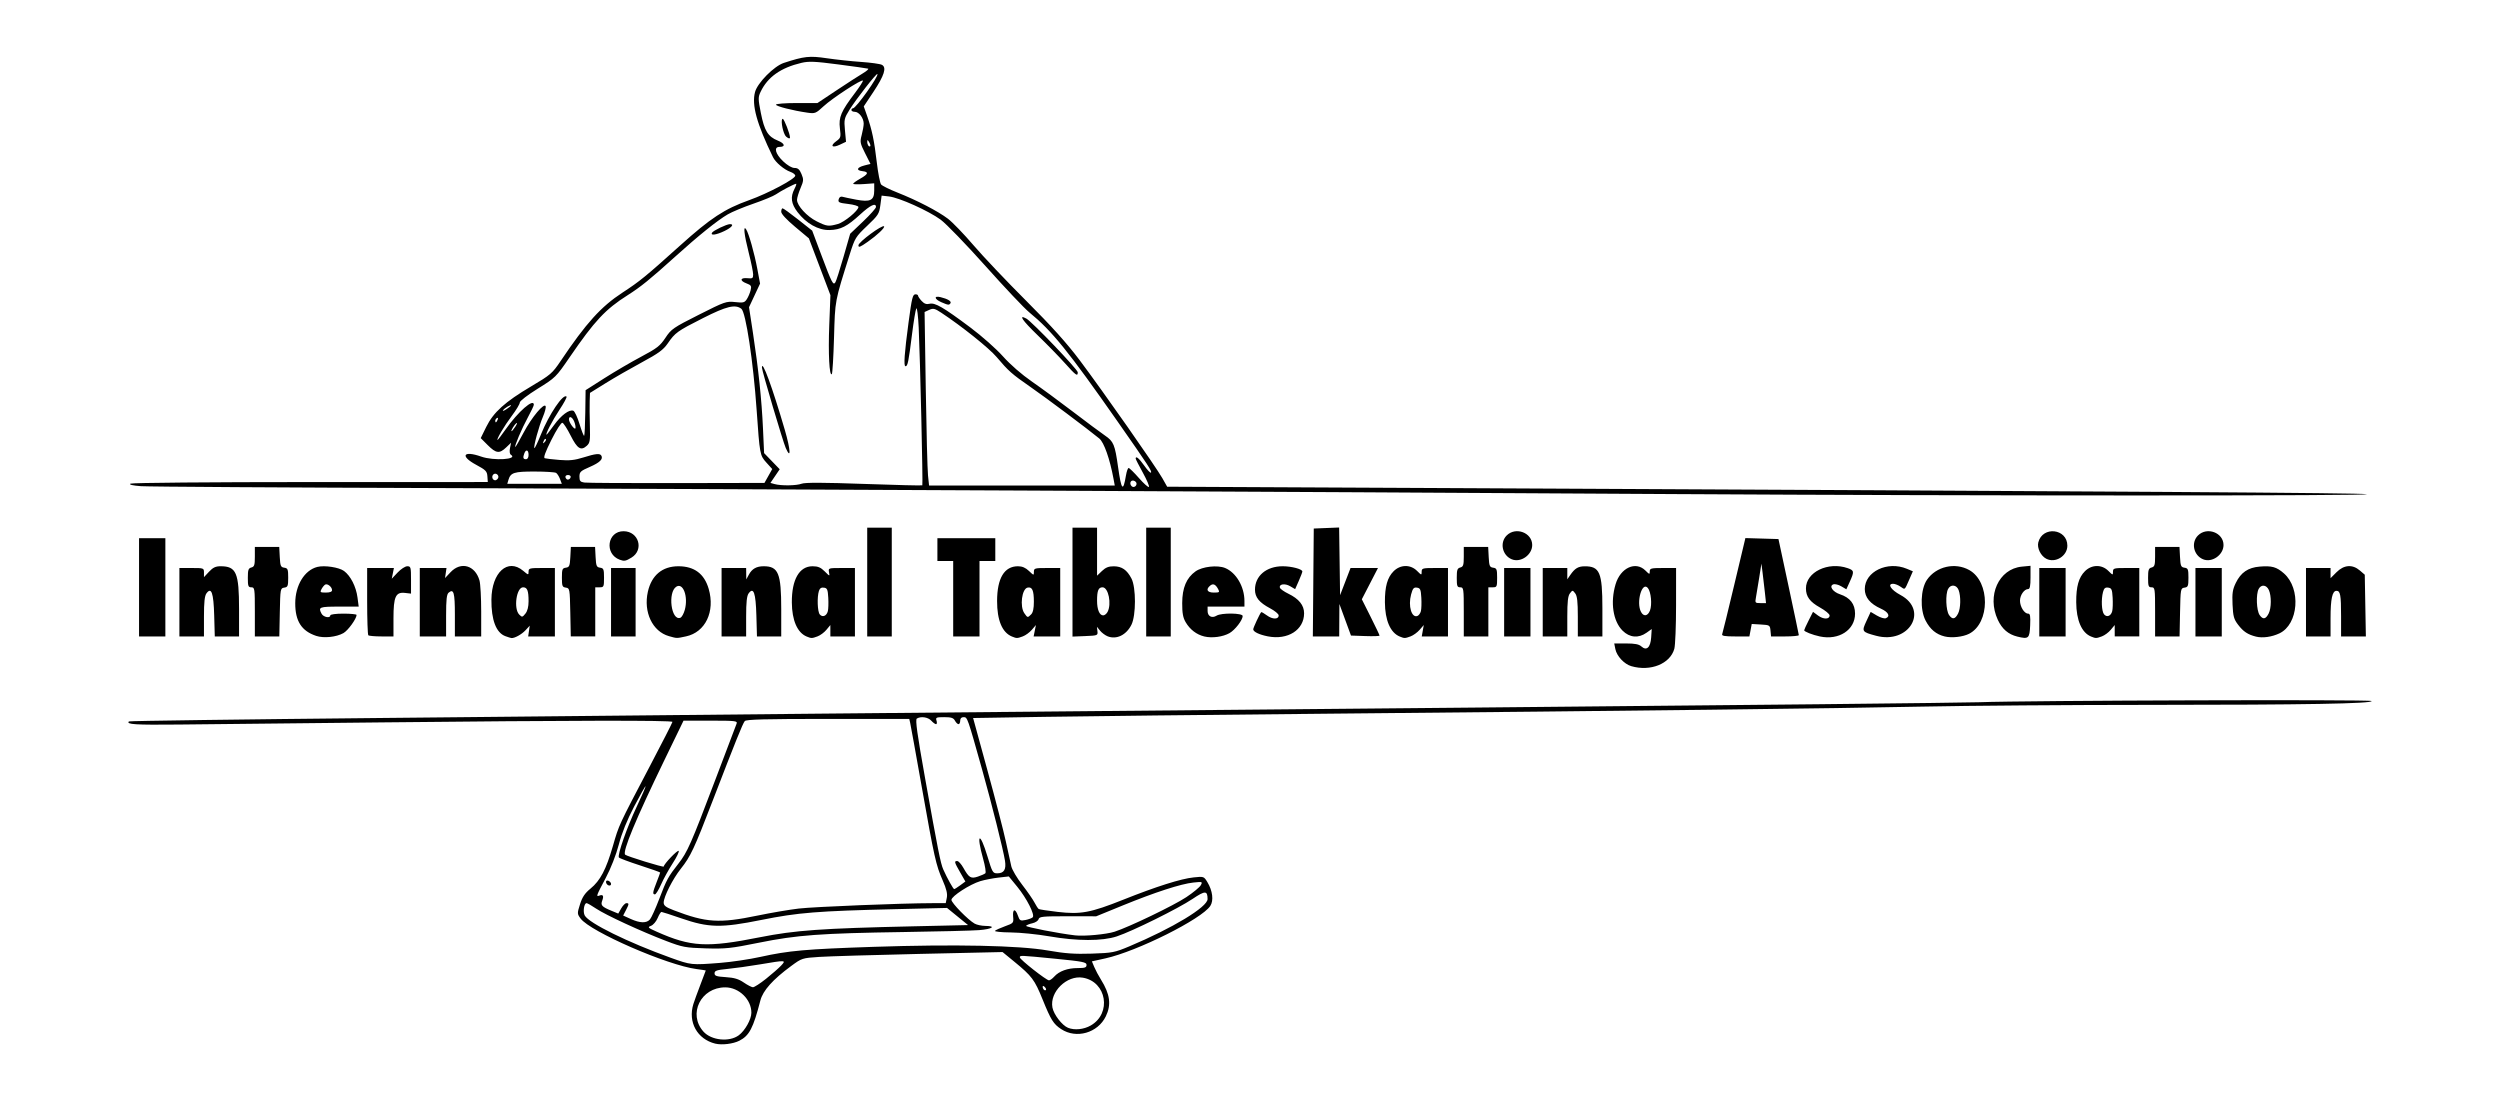 <?xml version="1.0" encoding="UTF-8" standalone="no"?>
<svg
   xmlns:dc="http://purl.org/dc/elements/1.1/"
   xmlns:cc="http://creativecommons.org/ns#"
   xmlns:rdf="http://www.w3.org/1999/02/22-rdf-syntax-ns#"
   xmlns:svg="http://www.w3.org/2000/svg"
   xmlns="http://www.w3.org/2000/svg"
   id="svg8"
   version="1.1"
   viewBox="0 0 1537 677"
   height="677mm"
   width="1537mm">
  <defs
     id="defs2" />
  <g
     id="layer1">
    <path
       id="path847"
       d="m 439.774,641.638 c -11.138,-2.743 -16.946,-13.239 -13.484,-24.367 0.552,-1.776 2.492,-7.113 4.311,-11.859 1.819,-4.746 3.308,-8.689 3.31,-8.761 0.002,-0.072 -2.545,-0.462 -5.659,-0.866 -17.955,-2.332 -65.378,-23.001 -71.316,-31.083 -2.107,-2.867 -2.116,-3.124 -0.332,-8.785 1.385,-4.393 2.972,-6.76 6.435,-9.598 6.025,-4.937 9.587,-11.709 13.761,-26.159 3.809,-13.186 3.403,-12.309 22.718,-49.1 7.646,-14.563 13.901,-26.82 13.901,-27.238 0,-1.038 -62.759,-0.933 -177.451,0.296 -52.804,0.566 -109.436,1.166 -125.848,1.334 -27.04,0.277 -32.705,-0.075 -30.863,-1.917 0.332,-0.332 70.194,-1.285 155.248,-2.117 85.054,-0.832 205.613,-2.023 267.91,-2.646 62.297,-0.624 244.576,-2.317 405.064,-3.762 160.488,-1.445 299.564,-2.916 309.057,-3.27 29.652,-1.104 240.882,-1.765 241.506,-0.756 1.002,1.622 -41.414,2.367 -135.155,2.375 -49.593,0.004 -112.985,0.481 -140.87,1.061 -55.684,1.158 -172.294,2.547 -368.387,4.39 -70.306,0.661 -147.525,1.523 -171.597,1.917 l -43.767,0.716 8.863,32.362 c 4.874,17.799 9.956,37.459 11.291,43.689 1.336,6.23 2.838,13.057 3.339,15.171 0.501,2.115 3.518,7.212 6.705,11.327 3.187,4.115 6.587,9.029 7.556,10.92 0.969,1.891 2.139,3.67 2.599,3.955 0.46,0.284 5.703,1.083 11.651,1.774 14.145,1.644 20.156,0.525 40.306,-7.505 20.406,-8.132 35.392,-12.879 43.251,-13.7 6.246,-0.653 6.324,-0.626 8.47,2.903 3.22,5.296 3.957,11.321 1.788,14.631 -5.287,8.068 -44.981,27.92 -64.459,32.237 l -8.332,1.846 1.454,3.479 c 0.8,1.913 2.647,5.387 4.106,7.719 5.596,8.944 6.465,15.448 3.017,22.572 -4.969,10.265 -18.171,14.034 -27.511,7.854 -4.71,-3.116 -6.256,-5.588 -11.345,-18.138 -4.966,-12.246 -6.572,-14.392 -17.44,-23.302 l -7.211,-5.912 -51.04,1.146 c -28.072,0.63 -55.818,1.46 -61.658,1.844 -10.464,0.688 -10.714,0.769 -17.248,5.579 -11.309,8.325 -17.377,15.122 -18.95,21.226 -4.377,16.987 -6.778,21.584 -12.912,24.722 -3.82,1.954 -10.728,2.793 -14.779,1.796 z m 14.448,-5.164 c 3.825,-2.836 7.701,-9.771 7.723,-13.82 0.045,-8.183 -7.609,-15.625 -16.07,-15.625 -15.007,0 -23.071,16.347 -13.41,27.187 4.846,5.438 15.919,6.587 21.758,2.258 z M 670.585,630.474 c 12.992,-7.448 9.779,-26.924 -4.848,-29.396 -9.853,-1.665 -20.498,8.776 -18.703,18.345 0.81,4.319 5.936,10.985 9.581,12.461 3.994,1.618 9.692,1.042 13.97,-1.41 z m -28.276,-23.678 c -0.774,-0.774 -1.276,-0.838 -1.276,-0.162 0,1.44 1.276,2.716 1.996,1.996 0.307,-0.307 -0.017,-1.132 -0.719,-1.834 z m -171.33,-5.053 c 3.644,-2.908 7.802,-6.549 9.241,-8.091 3.22,-3.452 3.115,-3.458 -13.026,-0.747 -6.734,1.131 -15.762,2.394 -20.064,2.806 -6.502,0.623 -7.821,1.074 -7.821,2.672 0,1.598 1.164,1.996 6.891,2.361 5.207,0.332 7.909,1.137 11.057,3.297 2.291,1.572 4.826,2.887 5.631,2.923 0.806,0.036 4.447,-2.314 8.09,-5.222 z m 177.168,-1.334 c 2.975,-3.339 8.216,-5.245 14.426,-5.245 4.492,0 5.428,-0.332 5.428,-1.926 0,-1.706 -2.186,-2.141 -19.148,-3.804 -22.039,-2.161 -21.844,-2.154 -21.844,-0.798 0,1.271 16.279,14.071 17.902,14.075 0.65,0.002 2.106,-1.034 3.236,-2.303 z m -205.449,-8.426 c 6.907,-0.535 18.072,-2.196 24.811,-3.69 17.344,-3.847 27.884,-4.784 69.443,-6.175 50.212,-1.68 89.614,-0.855 107.316,2.249 10.589,1.857 16.38,2.269 26.968,1.918 12.614,-0.418 14.098,-0.704 23,-4.44 26.601,-11.165 48.215,-24.224 48.18,-29.112 -0.037,-5.27 -1.485,-5.282 -9.235,-0.076 -8.83,5.931 -36.996,19.867 -46.539,23.027 -8.998,2.979 -24.415,2.959 -41.715,-0.055 -7.186,-1.252 -17.799,-2.318 -23.586,-2.37 -5.787,-0.052 -10.111,-0.504 -9.61,-1.005 0.501,-0.501 3.294,-1.769 6.206,-2.818 5.165,-1.86 5.287,-2.005 4.941,-5.889 -0.432,-4.859 1.328,-5.223 2.937,-0.609 1.074,3.081 1.477,3.312 4.656,2.677 1.914,-0.383 3.915,-1.13 4.445,-1.661 1.479,-1.479 -3.679,-11.667 -9.521,-18.803 l -5.177,-6.324 -6.325,0.716 c -3.479,0.394 -8.522,1.377 -11.207,2.185 -6.397,1.925 -17.729,9.269 -17.741,11.498 -0.01,1.877 10.251,12.385 14.277,14.621 1.339,0.744 4.254,1.369 6.479,1.39 7.116,0.067 4.329,1.99 -3.776,2.604 -4.301,0.326 -25.054,0.852 -46.116,1.168 -51.409,0.773 -65.852,1.835 -89.221,6.566 -17.302,3.502 -20.519,3.845 -32.675,3.477 -12.504,-0.378 -14.268,-0.707 -24.271,-4.516 -15.335,-5.84 -37.295,-15.984 -43.137,-19.927 -2.736,-1.847 -5.383,-3.358 -5.883,-3.358 -1.54,0 -2.337,5.318 -1.133,7.567 2.53,4.728 26.624,16.584 52.849,26.007 12.573,4.518 12.668,4.528 30.357,3.157 z m 24.565,-15.779 c 21.51,-4.284 37.713,-5.435 94.475,-6.715 l 33.433,-0.754 -6.465,-5.268 -6.465,-5.269 -31.823,0.754 c -47.818,1.133 -59.86,2.101 -82.26,6.611 -24.886,5.011 -32.44,4.859 -49.383,-0.994 -6.25,-2.159 -11.705,-3.925 -12.121,-3.925 -0.416,0 -1.47,1.707 -2.342,3.793 -0.872,2.086 -2.698,4.224 -4.06,4.75 -2.272,0.879 -1.989,1.174 3.458,3.603 21.083,9.401 30.851,9.925 63.552,3.413 z m 217.998,-3.395 c 9.056,-2.944 36.331,-16.084 44.084,-21.238 4.243,-2.821 8.253,-6.133 8.909,-7.361 1.155,-2.157 1.001,-2.212 -4.595,-1.623 -7.628,0.802 -23.597,5.988 -43.545,14.141 l -16.181,6.613 -17.468,-0.024 c -15.407,-0.021 -17.523,0.188 -17.938,1.773 -0.259,0.989 -1.98,2.129 -3.825,2.534 -1.845,0.405 -3.585,1.11 -3.867,1.566 -0.437,0.707 20.13,4.716 30.153,5.877 5.609,0.65 19.221,-0.617 24.271,-2.259 z m -285.654,-7.58 c 0.893,-1.038 3.473,-6.742 5.733,-12.675 4.5,-11.811 5.474,-13.603 11.732,-21.575 5.535,-7.051 7.749,-12.076 22.58,-51.24 6.852,-18.096 12.786,-33.751 13.186,-34.789 0.673,-1.748 -0.509,-1.888 -15.94,-1.888 h -16.667 l -11.637,24.002 c -17.82,36.753 -26.058,56.596 -24.243,58.392 0.994,0.984 23.678,7.966 23.709,7.298 0.072,-1.549 8.476,-10.347 9.196,-9.627 0.427,0.427 -1.208,3.824 -3.632,7.55 -2.424,3.726 -5.64,9.565 -7.146,12.977 -1.506,3.411 -3.23,6.203 -3.83,6.203 -1.565,0 -1.372,-1.369 1.065,-7.551 1.187,-3.01 2.157,-5.651 2.157,-5.867 0,-0.217 -5.591,-2.201 -12.425,-4.41 -6.834,-2.209 -12.664,-4.402 -12.955,-4.873 -0.971,-1.572 5.038,-18.682 10.936,-31.138 3.205,-6.77 5.672,-12.464 5.482,-12.654 -0.19,-0.19 -3.336,5.378 -6.99,12.373 -4.418,8.458 -7.588,16.311 -9.461,23.442 -1.717,6.536 -4.888,14.629 -8.119,20.728 -5.803,10.951 -6.01,11.533 -3.789,10.681 2.201,-0.844 2.796,0.225 1.713,3.074 -1.104,2.905 -0.279,3.811 5.74,6.305 l 4.111,1.703 1.822,-3.202 c 1.002,-1.761 2.429,-3.205 3.17,-3.209 1.735,-0.009 1.699,0.502 -0.314,4.394 l -1.663,3.215 4.629,2.101 c 5.772,2.62 9.748,2.707 11.851,0.261 z m -26.683,-21.916 c -0.391,-0.633 -0.452,-1.41 -0.135,-1.726 0.773,-0.773 2.877,0.589 2.877,1.862 0,1.379 -1.862,1.287 -2.741,-0.135 z m 92.815,19.579 c 8.306,-1.721 19.714,-3.664 25.35,-4.318 9.556,-1.109 63.616,-3.29 82.119,-3.313 l 8.225,-0.01 0.668,-3.339 c 0.485,-2.423 -0.216,-5.352 -2.551,-10.674 -4.137,-9.426 -5.085,-13.664 -12.906,-57.722 -3.581,-20.172 -6.764,-37.769 -7.073,-39.104 l -0.562,-2.427 h -50.008 c -38.693,0 -50.261,0.305 -51.123,1.348 -1.281,1.549 -5.642,12.371 -19.67,48.813 -11.434,29.703 -13.616,34.363 -19.645,41.953 -4.938,6.217 -10.532,17.266 -10.533,20.805 -6.8e-4,1.866 1.277,2.84 6.202,4.729 19.905,7.635 27.938,8.143 51.509,3.259 z m 124.611,-18.612 3.167,-2.341 -3.21,-5.611 c -3.623,-6.332 -3.786,-6.966 -1.791,-6.966 0.781,0 2.475,1.879 3.766,4.175 3.45,6.139 4.61,6.837 8.948,5.386 2.016,-0.674 4.071,-1.589 4.566,-2.033 0.495,-0.444 -0.112,-4.413 -1.348,-8.821 -4.463,-15.906 -2.055,-17.199 2.679,-1.439 2.897,9.642 3.268,10.283 5.96,10.283 4.199,0 5.626,-2.328 4.771,-7.783 -1.035,-6.603 -8.168,-35.04 -14.012,-55.862 -9.1,-32.42 -9.079,-32.362 -11.401,-32.362 -1.393,0 -2.112,0.735 -2.112,2.157 0,1.187 -0.468,2.157 -1.041,2.157 -0.572,0 -1.56,-0.971 -2.195,-2.157 -0.92,-1.719 -2.259,-2.157 -6.583,-2.157 -4.938,0 -5.366,0.195 -4.744,2.157 0.377,1.187 0.242,2.157 -0.299,2.157 -0.541,0 -1.863,-0.971 -2.937,-2.157 -1.974,-2.181 -6.444,-2.828 -8.874,-1.284 -1.011,0.643 0.195,9.34 5.124,36.93 7.841,43.896 9.489,52.153 11.149,55.864 2.352,5.26 6.122,12.048 6.691,12.048 0.309,0 1.986,-1.054 3.728,-2.341 z M 1002.906,409.553 c -4.333,-1.26 -8.922,-6.179 -9.784,-10.488 l -0.693,-3.467 h 7.331 c 5.4,0 7.868,0.485 9.367,1.842 3.185,2.882 5.615,0.63 6.019,-5.578 l 0.334,-5.132 -3.197,2.276 c -4.935,3.514 -10.409,3.038 -14.727,-1.28 -5.885,-5.885 -7.616,-17.365 -4.301,-28.529 3.01,-10.135 12.365,-14.421 18.37,-8.416 2.443,2.443 2.648,2.485 2.648,0.539 0,-1.905 0.782,-2.108 8.091,-2.108 h 8.091 l -0.011,22.923 c 0,12.608 -0.486,24.65 -1.072,26.76 -2.566,9.235 -14.642,14.097 -26.47,10.657 z m 11.488,-34.181 c 1.399,-3.623 0.665,-11.507 -1.291,-13.864 -3.587,-4.321 -7.331,8.867 -4.186,14.744 1.597,2.984 4.142,2.575 5.476,-0.88 z m -820.01,15.571 c -9.004,-3.005 -12.905,-9.104 -12.868,-20.114 0.037,-11.046 5.685,-20.301 13.602,-22.288 4.452,-1.117 13.325,0.238 16.389,2.504 4.039,2.986 7.393,9.568 8.274,16.236 l 0.748,5.663 h -11.967 c -12.319,0 -13.041,0.292 -10.851,4.386 1.148,2.145 5.356,2.937 5.356,1.008 0,-0.623 3.416,-1.079 8.09,-1.079 4.45,0 8.083,0.364 8.073,0.809 -0.052,2.36 -5.266,9.561 -8.073,11.149 -4.387,2.482 -12.122,3.277 -16.772,1.725 z m 9.761,-28.114 c 0,-1.987 -2.859,-4.268 -4.262,-3.401 -0.616,0.381 -1.625,1.636 -2.243,2.79 -1.013,1.894 -0.752,2.097 2.691,2.097 2.52,0 3.814,-0.504 3.814,-1.486 z m 106.566,28.293 c -5.69,-2.081 -8.708,-9.99 -8.59,-22.512 0.157,-16.716 10.037,-25.665 19.523,-17.683 3.194,2.688 3.319,2.708 3.319,0.539 0,-2.085 0.604,-2.253 8.09,-2.253 h 8.091 v 21.035 21.035 h -8.213 -8.213 l 0.485,-3.304 0.485,-3.304 -2.626,2.832 c -2.376,2.563 -6.794,4.988 -8.687,4.77 -0.406,-0.047 -2.055,-0.567 -3.664,-1.155 z m 14.252,-21.444 c 0,-6.59 -0.789,-8.599 -3.378,-8.599 -4.104,0 -5.947,13.174 -2.347,16.774 1.715,1.715 1.944,1.68 3.776,-0.582 1.276,-1.576 1.95,-4.199 1.95,-7.594 z m 86.299,21.424 c -10.112,-2.856 -15.781,-14.799 -12.959,-27.302 2.292,-10.157 8.899,-15.665 18.787,-15.665 9.748,0 15.907,4.601 18.612,13.904 4.05,13.931 -2.011,26.648 -13.917,29.201 -5.952,1.276 -5.494,1.282 -10.523,-0.138 z m 9.771,-16.231 c 2.176,-8.081 -1.041,-16.822 -5.221,-14.185 -5.461,3.445 -3.146,21.275 2.482,19.115 0.866,-0.332 2.099,-2.551 2.74,-4.93 z m 74.909,16.472 c -5.731,-2.346 -9.052,-9.98 -9.122,-20.969 -0.09,-14.058 4.585,-22.239 12.708,-22.239 3.357,0 5.052,0.713 7.492,3.154 3.119,3.119 3.148,3.125 2.654,0.539 -0.494,-2.582 -0.397,-2.614 7.716,-2.614 h 8.216 v 21.035 21.035 h -7.551 -7.551 l -0.005,-3.506 -0.005,-3.506 -2.422,2.932 c -1.332,1.613 -3.788,3.433 -5.459,4.045 -3.491,1.279 -3.764,1.283 -6.672,0.093 z m 13.018,-15.608 c 0.327,-1.301 0.444,-5.01 0.26,-8.241 -0.288,-5.077 -0.651,-5.921 -2.668,-6.208 -1.628,-0.232 -2.563,0.388 -3.091,2.051 -1.203,3.791 -0.878,12.717 0.526,14.408 1.672,2.014 4.222,0.984 4.973,-2.009 z m 113.194,15.608 c -6.016,-2.462 -9.177,-10.02 -9.146,-21.869 0.037,-14.022 4.438,-21.34 12.832,-21.34 2.596,0 4.675,0.89 6.772,2.899 2.947,2.824 3.026,2.838 3.026,0.539 0,-2.217 0.488,-2.359 8.09,-2.359 h 8.09 v 21.035 21.035 h -8.176 -8.176 l 0.708,-3.506 0.708,-3.506 -2.51,2.932 c -1.38,1.613 -3.877,3.433 -5.547,4.045 -3.491,1.279 -3.764,1.283 -6.672,0.093 z m 11.789,-13.62 c 1.148,-1.148 1.69,-3.672 1.679,-7.821 -0.019,-6.981 -1.004,-9.2 -3.841,-8.653 -3.551,0.684 -4.944,11.589 -2.014,15.772 2.001,2.856 2.019,2.86 4.177,0.702 z m 47.002,13.468 c -1.483,-0.595 -3.566,-2.152 -4.629,-3.461 l -1.932,-2.379 0.314,2.697 c 0.306,2.633 0.128,2.704 -7.507,3.014 l -7.821,0.317 V 357.889 324.402 h 7.551 7.551 v 14.765 14.765 l 3.026,-2.899 c 2.253,-2.159 4.112,-2.893 7.281,-2.875 4.941,0.028 8.066,2.196 10.847,7.527 2.855,5.471 2.848,22.641 -0.011,28.398 -3.157,6.356 -9.22,9.294 -14.671,7.108 z m -0.038,-14.938 c 2.627,-4.908 0.559,-15.173 -3.056,-15.173 -2.556,0 -3.378,2.009 -3.378,8.25 0,5.459 1.488,9.01 3.776,9.01 0.848,0 2.045,-0.939 2.659,-2.087 z m 59.501,15.052 c -4.769,-1.156 -8.789,-4.231 -11.459,-8.764 -1.649,-2.799 -2.152,-5.57 -2.132,-11.753 0.029,-9.399 2.609,-15.532 8.212,-19.521 4.149,-2.954 13.475,-4.007 18.192,-2.053 6.756,2.799 11.846,11.478 11.861,20.226 l 0.006,3.506 H 753.76 742.433 v 2.731 c 0,3.224 2.688,4.603 5.522,2.833 2.93,-1.83 16.053,-1.658 16.053,0.21 0,2.479 -4.695,8.578 -8.094,10.514 -4.075,2.322 -10.78,3.217 -15.505,2.072 z m 8.53,-29.087 c -1.606,-3 -3.131,-3.674 -4.934,-2.178 -2.844,2.36 -1.839,4.276 2.243,4.276 3.443,0 3.704,-0.204 2.691,-2.097 z m 30.492,29.009 c -5.308,-1.045 -8.95,-2.811 -8.95,-4.34 0,-0.932 3.984,-9.492 4.902,-10.532 0.177,-0.201 1.757,0.696 3.51,1.992 3.444,2.546 7.229,2.547 7.229,10e-4 0,-0.868 -2.372,-2.832 -5.271,-4.364 -6.667,-3.524 -9.292,-6.762 -9.292,-11.461 0,-8.478 7.007,-14.39 17.056,-14.39 5.477,0 12.07,1.75 12.07,3.205 0,0.46 -0.999,3.093 -2.219,5.852 l -2.219,5.016 -3.055,-1.804 c -3.221,-1.903 -6.998,-1.335 -6.296,0.946 0.228,0.741 2.552,2.385 5.165,3.653 6.522,3.166 9.703,7.117 9.698,12.048 -0.011,10.247 -10.019,16.601 -22.329,14.177 z m 81.124,0.115 c -5.757,-2.356 -9.055,-9.988 -9.116,-21.094 -0.053,-9.632 1.519,-15.222 5.359,-19.062 4.161,-4.161 10.354,-4.251 14.397,-0.208 2.736,2.736 2.844,2.757 2.844,0.539 0,-2.149 0.547,-2.305 8.091,-2.305 h 8.09 v 21.035 21.035 h -8.064 -8.064 l 0.622,-3.506 0.622,-3.506 -2.537,2.932 c -1.395,1.613 -3.904,3.433 -5.574,4.045 -3.491,1.279 -3.764,1.283 -6.672,0.093 z M 873.572,375.734 c 0.327,-1.301 0.444,-5.01 0.26,-8.241 -0.29,-5.104 -0.644,-5.92 -2.701,-6.212 -1.97,-0.28 -2.574,0.431 -3.601,4.244 -1.901,7.059 0.316,14.545 3.899,13.17 0.852,-0.327 1.816,-1.659 2.142,-2.96 z m 245.339,15.57 c -4.586,-0.976 -9.709,-2.984 -9.709,-3.806 0,-0.331 1.225,-3.019 2.722,-5.973 l 2.722,-5.372 3.078,2.276 c 3.343,2.471 7.119,2.436 7.119,-0.067 0,-0.86 -2.662,-3.051 -5.916,-4.869 -6.257,-3.495 -8.605,-6.68 -8.631,-11.709 -0.052,-10.051 13.623,-16.681 25.713,-12.466 3.96,1.38 4.066,2.093 1.236,8.328 l -2.114,4.657 -3.136,-1.853 c -1.725,-1.019 -3.939,-1.544 -4.921,-1.168 -2.732,1.048 -0.307,4.609 4.138,6.077 6.196,2.045 9.272,5.993 9.272,11.902 0,10.051 -9.937,16.519 -21.575,14.043 z m 34.52,-0.429 c -8.802,-2.37 -8.945,-2.588 -5.951,-9.05 l 2.61,-5.634 3.837,2.264 c 2.11,1.245 4.561,1.986 5.446,1.646 2.985,-1.145 1.638,-3.807 -2.975,-5.882 -6.661,-2.995 -9.929,-6.971 -9.929,-12.078 0,-10.72 13.931,-17.436 25.845,-12.459 l 3.71,1.55 -2.267,5.192 c -2.856,6.541 -2.491,6.256 -5.393,4.223 -1.357,-0.95 -3.366,-1.728 -4.464,-1.728 -3.803,0 -1.372,3.725 4.482,6.868 17.728,9.517 5.213,30.517 -14.951,25.087 z m 42.203,0.428 c -5.272,-1.278 -8.956,-4.337 -11.794,-9.793 -3.514,-6.754 -3.086,-19.287 0.856,-25.039 5.641,-8.233 17.273,-10.905 26.035,-5.98 12.88,7.239 12.8,32.548 -0.124,39.156 -3.79,1.938 -10.672,2.699 -14.972,1.656 z m 8.212,-14.13 c 1.603,-3.142 1.764,-10.588 0.312,-14.407 -1.261,-3.317 -4.848,-3.694 -6.461,-0.681 -1.739,3.249 -1.364,13.262 0.602,16.068 2.032,2.901 3.718,2.603 5.547,-0.98 z m 36.401,14.204 c -5.541,-1.361 -9.348,-4.632 -11.987,-10.299 -6.904,-14.827 0.544,-31.342 14.752,-32.707 l 5.348,-0.514 v 7.149 c 0,5.269 -0.381,7.149 -1.451,7.149 -2.392,0 -5.021,3.732 -5.021,7.126 0,3.71 2.655,7.976 4.965,7.976 1.295,0 1.544,1.409 1.287,7.281 -0.351,8.003 -0.969,8.539 -7.893,6.838 z m 45.329,-0.037 c -5.757,-2.356 -9.055,-9.988 -9.116,-21.094 -0.053,-9.632 1.519,-15.222 5.359,-19.062 4.161,-4.161 10.354,-4.251 14.397,-0.208 2.736,2.736 2.844,2.757 2.844,0.539 0,-2.149 0.547,-2.305 8.091,-2.305 h 8.091 v 21.035 21.035 h -7.551 -7.551 l -0.011,-3.506 v -3.506 l -2.422,2.932 c -1.332,1.613 -3.788,3.433 -5.458,4.045 -3.491,1.279 -3.764,1.283 -6.672,0.093 z m 13.018,-15.608 c 0.327,-1.301 0.444,-5.01 0.26,-8.241 -0.291,-5.122 -0.64,-5.919 -2.723,-6.215 -1.84,-0.262 -2.575,0.358 -3.197,2.697 -1.207,4.532 -0.861,11.904 0.644,13.717 1.709,2.059 4.257,1.065 5.016,-1.958 z m 88.383,15.658 c -5.077,-1.277 -7.766,-3.064 -11.013,-7.322 -2.582,-3.385 -3.065,-5.144 -3.393,-12.357 -0.317,-6.964 0.024,-9.249 1.98,-13.291 3.123,-6.45 7.546,-9.481 14.704,-10.075 7.456,-0.618 10.371,0.197 14.891,4.166 10.653,9.353 8.996,31.344 -2.78,36.892 -4.711,2.22 -10.36,2.999 -14.389,1.986 z m 7.805,-14.219 c 1.687,-3.306 1.745,-10.843 0.112,-14.427 -1.483,-3.256 -4.691,-3.594 -6.261,-0.661 -1.739,3.249 -1.364,13.262 0.602,16.068 2.032,2.901 3.718,2.603 5.547,-0.98 z M 85.485,361.078 v -30.205 h 8.09 8.09 v 30.205 30.205 h -8.09 -8.09 z m 24.811,9.169 v -21.035 h 7.551 c 7.417,0 7.551,0.05 7.551,2.811 v 2.811 l 3.13,-3.35 c 2.4,-2.569 4.051,-3.35 7.083,-3.35 9.665,0 11.362,3.943 11.362,26.394 v 16.755 h -7.461 -7.461 l -0.36,-12.894 c -0.389,-13.916 -1.713,-17.71 -4.748,-13.599 -1.127,1.527 -1.545,5.398 -1.545,14.293 v 12.199 h -7.551 -7.551 z m 46.386,5.933 c 0,-14.383 -0.103,-15.102 -2.157,-15.102 -1.89,0 -2.157,-0.719 -2.157,-5.807 0,-4.9 0.337,-5.895 2.157,-6.371 1.833,-0.479 2.157,-1.471 2.157,-6.598 v -6.034 h 7.497 7.497 l 0.324,6.203 c 0.287,5.495 0.601,6.242 2.751,6.547 2.172,0.309 2.427,0.952 2.427,6.128 0,5.176 -0.255,5.819 -2.427,6.128 -2.366,0.336 -2.435,0.721 -2.727,15.177 l -0.3,14.833 h -7.521 -7.521 z m 69.758,14.383 c -0.396,-0.396 -0.719,-9.861 -0.719,-21.035 v -20.316 h 8.225 8.225 l -0.659,3.297 -0.659,3.297 3.619,-3.837 c 1.99,-2.11 4.653,-3.837 5.918,-3.837 2.151,0 2.3,0.546 2.3,8.413 v 8.413 l -3.643,-0.425 c -5.803,-0.677 -7.145,2.263 -7.145,15.661 v 11.087 h -7.371 c -4.054,0 -7.695,-0.324 -8.09,-0.719 z m 31.643,-20.316 v -21.035 h 8.213 8.213 l -0.454,3.093 -0.454,3.093 3.425,-3.632 c 6.356,-6.739 15.084,-4.239 17.759,5.088 0.579,2.019 1.053,10.592 1.053,19.051 v 15.379 h -8.09 -8.09 v -13.42 c 0,-13.559 -0.716,-16.087 -3.823,-13.509 -1.214,1.008 -1.571,4.215 -1.571,14.116 v 12.813 h -8.091 -8.09 z m 92.532,6.203 c -0.293,-14.456 -0.362,-14.841 -2.727,-15.177 -2.172,-0.309 -2.427,-0.952 -2.427,-6.128 0,-5.176 0.255,-5.819 2.427,-6.128 2.15,-0.305 2.464,-1.053 2.751,-6.547 l 0.324,-6.203 h 7.443 7.443 l 0.324,6.203 c 0.287,5.495 0.601,6.242 2.751,6.547 2.177,0.309 2.427,0.949 2.427,6.203 0,5.529 -0.151,5.858 -2.697,5.858 h -2.697 v 15.102 15.102 h -7.521 -7.521 z m 25.05,-6.203 v -21.035 h 7.551 7.551 v 21.035 21.035 h -7.551 -7.551 z m 67.96,0 v -21.035 h 7.551 7.551 l 0.043,3.506 0.043,3.506 1.595,-2.939 c 1.96,-3.611 4.682,-5.151 9.106,-5.151 9.029,0 10.787,4.302 10.787,26.394 v 16.755 h -7.461 -7.461 l -0.36,-12.894 c -0.389,-13.916 -1.713,-17.71 -4.748,-13.599 -1.127,1.527 -1.545,5.398 -1.545,14.293 v 12.199 h -7.551 -7.551 z m 89.535,-12.405 v -33.441 h 7.551 7.551 v 33.441 33.441 h -7.551 -7.551 z m 52.858,10.248 v -23.193 h -4.854 -4.854 v -7.012 -7.012 h 17.799 17.799 v 7.012 7.012 h -4.854 -4.854 v 23.193 23.193 h -8.09 -8.09 z m 118.661,-10.248 v -33.441 h 7.551 7.551 v 33.441 33.441 h -7.551 -7.551 z m 102.734,0.27 0.285,-33.171 7.797,-0.316 7.797,-0.316 0.293,20.812 0.293,20.812 3.216,-8.36 3.216,-8.36 h 8.431 8.431 l -4.964,9.611 -4.964,9.611 5.452,10.865 c 2.999,5.976 5.452,11.136 5.452,11.468 0,0.331 -3.954,0.462 -8.786,0.289 l -8.786,-0.313 -3.561,-9.709 -3.561,-9.709 -0.058,9.978 -0.058,9.978 h -8.106 -8.106 l 0.285,-33.171 z m 92.517,18.069 c 0,-14.383 -0.103,-15.102 -2.157,-15.102 -1.89,0 -2.157,-0.719 -2.157,-5.807 0,-4.9 0.337,-5.895 2.157,-6.371 1.833,-0.479 2.157,-1.471 2.157,-6.598 v -6.034 h 7.497 7.497 l 0.324,6.203 c 0.287,5.495 0.601,6.242 2.751,6.547 2.177,0.309 2.427,0.949 2.427,6.203 0,5.529 -0.151,5.858 -2.697,5.858 h -2.697 v 15.102 15.102 h -7.551 -7.551 z m 24.811,-5.933 v -21.035 h 8.09 8.09 v 21.035 21.035 h -8.09 -8.09 z m 23.732,0 v -21.035 h 7.551 7.551 v 3.476 3.476 l 1.838,-2.667 c 2.793,-4.052 4.828,-5.292 8.75,-5.33 9.355,-0.09 10.986,3.741 10.986,25.802 v 17.313 h -7.551 -7.551 V 379.084 c 0,-9.194 -0.399,-12.715 -1.618,-14.293 -1.602,-2.073 -1.634,-2.073 -3.236,0 -1.219,1.578 -1.618,5.099 -1.618,14.293 v 12.199 h -7.551 -7.551 z m 110.314,19.687 c 0.283,-0.742 3.612,-14.348 7.397,-30.236 l 6.882,-28.888 10.165,0.301 10.165,0.301 6.234,29.126 c 3.429,16.019 6.257,29.49 6.285,29.935 0.028,0.445 -3.801,0.809 -8.51,0.809 h -8.562 l -0.338,-3.506 c -0.329,-3.413 -0.486,-3.514 -5.942,-3.83 l -5.604,-0.324 -0.719,3.83 -0.719,3.83 h -8.625 c -6.455,0 -8.496,-0.339 -8.111,-1.348 z m 26.243,-25.89 c -0.396,-3.708 -1.034,-9.169 -1.417,-12.136 l -0.697,-5.394 -1.354,8.63 c -0.745,4.746 -1.648,10.207 -2.007,12.136 -0.625,3.356 -0.507,3.506 2.772,3.506 h 3.424 z m 168.724,6.203 v -21.035 h 8.091 8.091 v 21.035 21.035 h -8.091 -8.091 z m 71.196,5.933 c 0,-14.383 -0.102,-15.102 -2.158,-15.102 -1.89,0 -2.157,-0.719 -2.157,-5.807 0,-4.9 0.337,-5.895 2.157,-6.371 1.833,-0.479 2.158,-1.471 2.158,-6.598 v -6.034 h 7.497 7.497 l 0.324,6.203 c 0.287,5.495 0.601,6.242 2.751,6.547 2.172,0.309 2.427,0.952 2.427,6.128 0,5.176 -0.255,5.819 -2.427,6.128 -2.366,0.336 -2.435,0.721 -2.727,15.177 l -0.3,14.833 h -7.521 -7.521 z m 24.811,-5.933 v -21.035 h 8.09 8.091 v 21.035 21.035 h -8.091 -8.09 z m 67.96,0 v -21.035 h 7.551 7.551 v 3.128 3.128 l 3.668,-3.668 c 4.591,-4.591 9.79,-4.977 14.341,-1.067 l 3.027,2.601 0.339,18.974 0.339,18.974 h -7.621 -7.621 v -12.317 c 0,-13.227 -0.452,-15.73 -2.839,-15.73 -2.556,0 -3.634,4.98 -3.634,16.791 v 11.256 h -7.551 -7.551 z M 381.058,344.136 c -9.651,-3.528 -7.738,-17.64 2.378,-17.542 9.279,0.089 12.638,11.442 4.8,16.221 -3.525,2.15 -4.448,2.319 -7.178,1.321 z m 548.381,-0.285 c -5.879,-2.431 -7.546,-10.229 -3.131,-14.644 5.532,-5.532 15.691,-1.73 15.691,5.873 0,6.103 -7.071,11.041 -12.56,8.771 z m 328.628,-0.323 c -3.407,-1.756 -5.788,-6.622 -4.924,-10.064 2.575,-10.259 17.869,-8.524 17.869,2.027 0,6.344 -7.362,10.914 -12.945,8.036 z m 96.392,0.323 c -5.879,-2.431 -7.546,-10.229 -3.131,-14.644 5.532,-5.532 15.691,-1.73 15.691,5.873 0,6.103 -7.071,11.041 -12.56,8.771 z m -320.769,-40.063 c -249.911,-1.519 -579.629,-3.126 -758.888,-3.7 -99.082,-0.317 -183.74,-0.85 -188.129,-1.183 -5.241,-0.399 -7.463,-0.935 -6.472,-1.562 0.85,-0.538 49.17,-0.962 110.605,-0.972 l 109.096,-0.017 -0.245,-3.506 c -0.217,-3.104 -1.005,-3.914 -6.886,-7.071 -10.117,-5.431 -7.979,-8.962 3.067,-5.064 7.709,2.72 22.951,1.772 18.247,-1.135 -0.719,-0.444 -0.937,-2.085 -0.54,-4.068 l 0.665,-3.323 -3.042,2.915 c -4.112,3.94 -6.188,3.68 -11.283,-1.415 l -4.329,-4.329 3.403,-6.913 c 4.424,-8.987 11.441,-15.318 27.573,-24.881 11.988,-7.106 13.059,-8.028 18.177,-15.642 15.654,-23.287 24.8,-33.407 37.952,-41.993 10.712,-6.993 14.217,-9.855 35.446,-28.951 18.86,-16.964 27.292,-22.5 42.617,-27.977 11.463,-4.097 28.206,-12.991 28.206,-14.983 0,-0.72 -1.341,-1.777 -2.981,-2.348 -3.846,-1.341 -9.148,-5.815 -10.718,-9.046 -10.005,-20.58 -13.174,-32.088 -11.03,-40.053 1.523,-5.657 11.691,-15.925 17.717,-17.894 12.56,-4.102 15.721,-4.444 26.416,-2.862 5.643,0.835 15.115,1.852 21.048,2.261 5.933,0.408 11.689,1.209 12.79,1.78 3.08,1.595 1.537,6.513 -5.241,16.708 l -5.889,8.858 2.006,5.705 c 3.048,8.667 4.441,15.319 6,28.644 0.782,6.683 1.982,12.826 2.667,13.652 0.685,0.825 5.229,3.075 10.098,5 11.944,4.722 24.824,11.4 30.972,16.06 2.785,2.111 9.837,9.42 15.672,16.243 5.835,6.823 20.435,22.222 32.446,34.219 15.626,15.609 25.012,26.041 32.999,36.677 14.144,18.835 46.852,65.514 50.726,72.393 l 2.94,5.22 155.634,0.761 c 450.877,2.205 576.833,3.033 581.733,3.825 6.617,1.069 -243.1,1.049 -421.245,-0.033 z M 692.245,292.309 c 0.416,-2.522 1.158,-4.585 1.65,-4.585 0.492,0 3.333,2.78 6.313,6.177 2.98,3.398 5.741,5.855 6.135,5.461 0.394,-0.394 -1.276,-4.326 -3.711,-8.737 -2.435,-4.411 -4.428,-8.325 -4.428,-8.697 0,-1.885 2.105,-0.161 5.247,4.297 1.928,2.735 3.791,4.687 4.141,4.337 0.778,-0.778 -1.366,-4.066 -20.502,-31.424 -30.219,-43.204 -40.242,-55.591 -54.312,-67.118 -3.056,-2.503 -15.175,-15.325 -26.933,-28.491 -11.757,-13.167 -24.139,-25.973 -27.514,-28.457 -7.381,-5.433 -25.513,-13.587 -31.787,-14.294 l -4.519,-0.509 -0.768,5.79 c -0.714,5.385 -1.285,6.281 -8.147,12.802 -7.047,6.695 -7.526,7.474 -10.613,17.26 -9.396,29.785 -9.055,27.984 -9.739,51.421 -0.349,11.966 -0.959,22.079 -1.355,22.475 -1.525,1.522 -2.264,-12.643 -1.576,-30.207 l 0.718,-18.338 -6.622,-17.465 -6.622,-17.465 -8.501,-7.116 c -5.311,-4.446 -8.501,-7.91 -8.501,-9.233 0,-1.165 0.377,-2.118 0.838,-2.118 0.461,0 4.743,3.088 9.517,6.863 l 8.679,6.863 5.623,14.982 c 6.501,17.323 7.292,18.86 8.634,16.781 0.51,-0.79 2.764,-7.829 5.008,-15.642 l 4.081,-14.204 7.937,-7.551 c 4.365,-4.153 7.937,-8.158 7.936,-8.9 -8.6e-4,-2.783 -3.455,-1.165 -9.628,4.51 -8.114,7.459 -12.096,9.484 -18.978,9.65 -6.824,0.164 -14.292,-4.032 -19.631,-11.031 -3.938,-5.162 -4.481,-9.243 -1.897,-14.24 0.905,-1.75 1.371,-3.183 1.036,-3.183 -1.002,0 -9.486,4.451 -12.416,6.513 -1.498,1.054 -7.715,3.631 -13.817,5.727 -6.102,2.096 -13.227,5.06 -15.834,6.588 -6.425,3.765 -18.087,13.152 -32.35,26.038 -15.271,13.797 -21.164,18.576 -29.126,23.618 -13.739,8.701 -20.357,15.784 -35.759,38.269 -8.291,12.103 -8.703,12.509 -19.526,19.223 -6.283,3.897 -11.057,7.577 -11.057,8.523 0,0.915 -2.23,4.631 -4.956,8.257 -4.541,6.041 -9.679,14.739 -8.707,14.739 0.223,0 2.431,-2.888 4.907,-6.418 7.69,-10.963 17.385,-19.436 17.385,-15.194 0,0.573 -1.667,4.092 -3.704,7.821 -3.728,6.822 -8.515,18.106 -7.682,18.106 0.246,0 2.545,-3.973 5.108,-8.829 4.967,-9.411 12.676,-18.629 13.545,-16.195 0.276,0.773 -0.476,3.685 -1.672,6.472 -2.457,5.729 -5.956,18.551 -5.255,19.252 0.254,0.254 2.045,-3.465 3.979,-8.264 5.047,-12.52 13.753,-25.423 15.784,-23.392 0.349,0.349 -1.608,4.008 -4.349,8.132 -4.324,6.505 -8.869,15.273 -7.916,15.273 0.174,0 2.215,-2.62 4.535,-5.822 4.471,-6.171 9.399,-9.849 11.907,-8.887 0.834,0.32 2.562,4.029 3.842,8.242 1.28,4.213 2.551,7.436 2.824,7.163 0.274,-0.274 0.583,-6.696 0.687,-14.272 l 0.189,-13.775 11.573,-7.373 c 6.365,-4.055 16.559,-10.015 22.653,-13.244 9.645,-5.11 11.57,-6.611 14.862,-11.583 3.56,-5.377 4.763,-6.208 20.496,-14.151 16.032,-8.095 16.944,-8.413 22.348,-7.815 5.026,0.557 5.805,0.361 7.208,-1.809 0.866,-1.338 1.907,-3.788 2.315,-5.445 0.656,-2.666 0.354,-3.158 -2.634,-4.285 -4.247,-1.603 -3.749,-3.605 0.781,-3.139 3,0.308 3.415,0.03 3.415,-2.289 0,-1.452 -1.214,-7.424 -2.697,-13.271 -2.854,-11.251 -3.534,-17.398 -1.6,-14.456 1.635,2.486 5.063,14.658 6.896,24.489 l 1.65,8.848 -3.393,7.25 -3.393,7.25 2.402,15.725 c 3.373,22.08 5.39,41.282 6.185,58.874 l 0.682,15.102 4.798,4.967 4.798,4.967 -2.85,4.199 -2.85,4.199 2.506,0.705 c 4.034,1.135 13.443,1.015 16.672,-0.213 2.092,-0.796 13.537,-0.757 38.416,0.129 19.49,0.694 35.597,1.082 35.794,0.863 0.437,-0.486 -1.351,-78.206 -2.227,-96.867 -0.349,-7.418 -1.007,-12.718 -1.475,-11.866 -0.465,0.847 -1.633,7.85 -2.596,15.563 -2.183,17.479 -2.687,19.957 -4.065,19.957 -1.211,0 -0.642,-8.102 1.894,-26.968 2.063,-15.35 2.541,-17.26 4.32,-17.26 0.843,0 1.532,0.394 1.532,0.875 0,0.481 0.993,1.941 2.207,3.244 1.591,1.708 2.941,2.185 4.837,1.709 3.347,-0.84 8.427,2.107 25.027,14.516 7.094,5.303 15.967,13.16 20.11,17.805 4.519,5.068 11.469,11.121 17.799,15.5 5.712,3.952 17.09,12.308 25.285,18.569 8.195,6.261 17.036,12.84 19.648,14.62 5.297,3.61 6.094,5.53 8.054,19.417 2.021,14.314 3.128,15.487 4.836,5.124 z M 483.097,275.471 c -1.764,-3.982 -14.662,-47.517 -14.662,-49.49 0,-5.344 6.403,12.095 14.046,38.258 3.588,12.282 3.942,18.741 0.616,11.232 z m 171.594,-52.201 c -3.583,-4.005 -11.139,-11.749 -16.79,-17.208 -9.396,-9.077 -12.016,-12.941 -6.932,-10.22 3.436,1.839 31.638,31.293 31.638,33.042 0,2.774 -1.124,1.977 -7.916,-5.614 z m -75.955,-37.476 c -4.33,-1.882 -4.717,-4.116 -0.539,-3.117 4.397,1.051 6.885,2.543 6.169,3.701 -0.814,1.318 -1.394,1.258 -5.63,-0.584 z m -50.97,-34.996 c 0,-1.946 14.628,-12.772 15.746,-11.654 0.74,0.74 -4.226,5.456 -10.007,9.504 -4.837,3.387 -5.739,3.725 -5.739,2.151 z m -90.005,-7.736 c 0.833,-1.347 8.929,-5.221 10.988,-5.258 2.809,-0.049 1.173,2.026 -3.307,4.195 -5.072,2.455 -8.865,2.98 -7.681,1.063 z m 260.984,154.296 c 0,-0.832 -0.85,-1.677 -1.888,-1.877 -1.859,-0.358 -2.628,1.931 -1.146,3.413 1.131,1.131 3.034,0.167 3.034,-1.536 z m -14.133,-2.891 c -2.277,-12.332 -5.843,-22.462 -8.752,-24.863 -6.916,-5.708 -32.876,-25.149 -42.377,-31.736 -11.447,-7.935 -13.424,-9.685 -20.789,-18.397 -4.606,-5.449 -21.557,-19.015 -33.984,-27.197 -4.055,-2.67 -4.953,-2.881 -7.445,-1.745 l -2.834,1.291 0.73,47.143 c 0.402,25.929 1.024,49.934 1.382,53.346 l 0.652,6.203 h 57.082 57.082 z m -340.324,0.022 c -0.616,-1.619 -1.696,-3.311 -2.4,-3.759 -0.705,-0.448 -6.649,-0.822 -13.21,-0.831 -12.609,-0.018 -14.762,0.666 -16.081,5.107 l -0.721,2.427 h 16.766 16.766 z m 128.089,-1.857 2.391,-4.262 -3.584,-3.967 c -4.004,-4.432 -4.094,-4.917 -6.002,-32.276 -2.087,-29.927 -6.66,-60.202 -9.411,-62.297 -3.761,-2.864 -9.123,-1.562 -23.472,5.7 -15.973,8.084 -17.173,8.944 -21.773,15.605 -2.734,3.959 -5.669,6.104 -15.916,11.633 -6.91,3.728 -16.912,9.481 -22.227,12.784 l -9.663,6.006 -0.181,5.015 c -0.1,2.758 -0.048,9.627 0.114,15.263 0.263,9.145 0.059,10.461 -1.896,12.23 -3.594,3.251 -5.832,1.841 -9.903,-6.242 -2.077,-4.123 -4.361,-7.676 -5.077,-7.895 -0.747,-0.229 -3.627,4.236 -6.765,10.488 -3.774,7.521 -5.039,11.018 -4.092,11.311 0.754,0.233 4.849,0.707 9.099,1.052 6.019,0.49 9.239,0.155 14.563,-1.514 7.573,-2.374 10.184,-2.654 11.089,-1.189 1.31,2.12 -0.901,4.313 -7.025,6.969 -5.748,2.493 -6.399,3.1 -6.399,5.97 0,2.657 0.5,3.272 2.967,3.65 1.632,0.25 27.223,0.403 56.869,0.341 l 53.902,-0.113 z m -166.232,1.472 c 1.112,-1.799 -1.389,-3.861 -2.877,-2.373 -1.245,1.245 -0.466,3.546 1.2,3.546 0.523,0 1.278,-0.528 1.676,-1.173 z m 44.709,-1.048 c 0,-0.558 -0.728,-1.015 -1.618,-1.015 -1.668,0 -2.143,1.273 -0.928,2.488 0.862,0.862 2.546,-0.112 2.546,-1.473 z m -25.89,-13.42 c 0,-3.013 -1.574,-3.617 -2.581,-0.991 -1.036,2.699 -0.778,3.687 0.963,3.687 1.007,0 1.618,-1.019 1.618,-2.697 z m 10.579,-9.737 c -0.332,-0.332 -0.935,0.267 -1.34,1.33 -0.585,1.537 -0.462,1.661 0.604,0.604 0.737,-0.732 1.069,-1.602 0.737,-1.934 z m -18.682,-7.655 c 1.02,-1.556 1.321,-2.5 0.669,-2.097 -1.245,0.77 -3.757,4.927 -2.977,4.927 0.249,0 1.288,-1.273 2.307,-2.83 z m 36.212,-2.94 c -1.121,-2.947 -3.298,-3.926 -3.298,-1.482 0,1.957 3.565,6.806 4.013,5.459 0.205,-0.614 -0.117,-2.404 -0.715,-3.977 z m -47.115,-1.298 c 0.368,-0.96 0.188,-1.393 -0.424,-1.015 -0.587,0.362 -1.066,1.116 -1.066,1.674 0,1.552 0.773,1.21 1.49,-0.659 z m 8.218,-8.736 c 0,-0.78 -4.157,1.731 -4.927,2.977 -0.403,0.652 0.541,0.35 2.097,-0.669 1.556,-1.02 2.83,-2.058 2.83,-2.307 z M 515.101,137.721 c 4.015,-1.115 12.664,-8.255 12.664,-10.455 0,-0.627 -2.856,-1.471 -6.348,-1.877 -5.589,-0.649 -6.282,-0.987 -5.799,-2.833 0.343,-1.312 1.204,-1.906 2.302,-1.588 0.965,0.279 4.725,1.072 8.356,1.761 8.826,1.675 11.197,0.487 11.197,-5.613 v -4.407 l -6.472,0.468 c -3.56,0.257 -6.472,0.163 -6.472,-0.211 0,-0.374 1.942,-1.771 4.315,-3.104 5.063,-2.846 5.448,-4.171 1.348,-4.643 -4.038,-0.465 -3.412,-2.285 1.197,-3.481 l 3.784,-0.982 -3.316,-6.569 c -3.067,-6.076 -3.224,-6.915 -2.086,-11.169 0.677,-2.53 1.23,-5.699 1.23,-7.041 0,-3.359 -2.922,-7.236 -5.455,-7.236 -1.153,0 -2.096,-0.485 -2.096,-1.079 0,-0.593 0.442,-1.079 0.983,-1.079 1.848,0 16.06,-19.994 14.979,-21.074 -0.577,-0.577 -13.094,15.471 -17.126,21.957 -3.252,5.232 -3.425,6.008 -2.806,12.629 l 0.659,7.054 -3.725,1.776 c -4.73,2.256 -6.332,0.839 -2.341,-2.069 2.86,-2.083 2.986,-2.519 2.304,-7.979 -0.848,-6.785 0.692,-10.395 9.262,-21.716 2.958,-3.907 5.145,-7.336 4.862,-7.619 -0.878,-0.878 -18.831,10.848 -24.138,15.765 -4.783,4.432 -5.263,4.624 -9.882,3.967 -8.948,-1.273 -19.417,-3.934 -19.417,-4.936 0,-0.548 5.711,-0.992 12.753,-0.992 h 12.752 l 11.789,-7.85 c 6.484,-4.317 13.73,-8.998 16.104,-10.402 2.373,-1.404 3.829,-2.706 3.236,-2.893 -0.593,-0.188 -8.836,-1.353 -18.316,-2.591 -14.437,-1.884 -18.118,-2.042 -22.653,-0.969 -12.707,3.005 -20.769,8.716 -25.088,17.773 -1.58,3.312 -1.569,4.362 0.126,12.991 2.153,10.956 4.391,14.614 10.418,17.025 4.385,1.754 4.919,3.885 0.974,3.885 -3.572,0 -2.465,4.296 2.267,8.797 2.681,2.551 5.403,4.148 7.067,4.148 2.065,0 3.074,0.88 4.258,3.713 1.408,3.37 1.353,4.175 -0.594,8.719 -1.18,2.753 -2.146,5.988 -2.146,7.189 0,3.55 6.105,10.207 12.101,13.195 6.251,3.115 7.24,3.24 12.99,1.643 z M 482.592,83.015 c -1.73,-3.232 -2.658,-9.958 -1.374,-9.958 0.87,0 4.477,9.284 4.477,11.522 0,1.161 -2.251,0.026 -3.103,-1.564 z m 51.777,4.416 c -0.94,-1.617 -1.151,-1.663 -1.178,-0.261 -0.035,1.817 1.099,3.452 1.864,2.688 0.252,-0.252 -0.057,-1.344 -0.686,-2.427 z"
       style="fill:#000000;stroke-width:1" />
  </g>
</svg>
